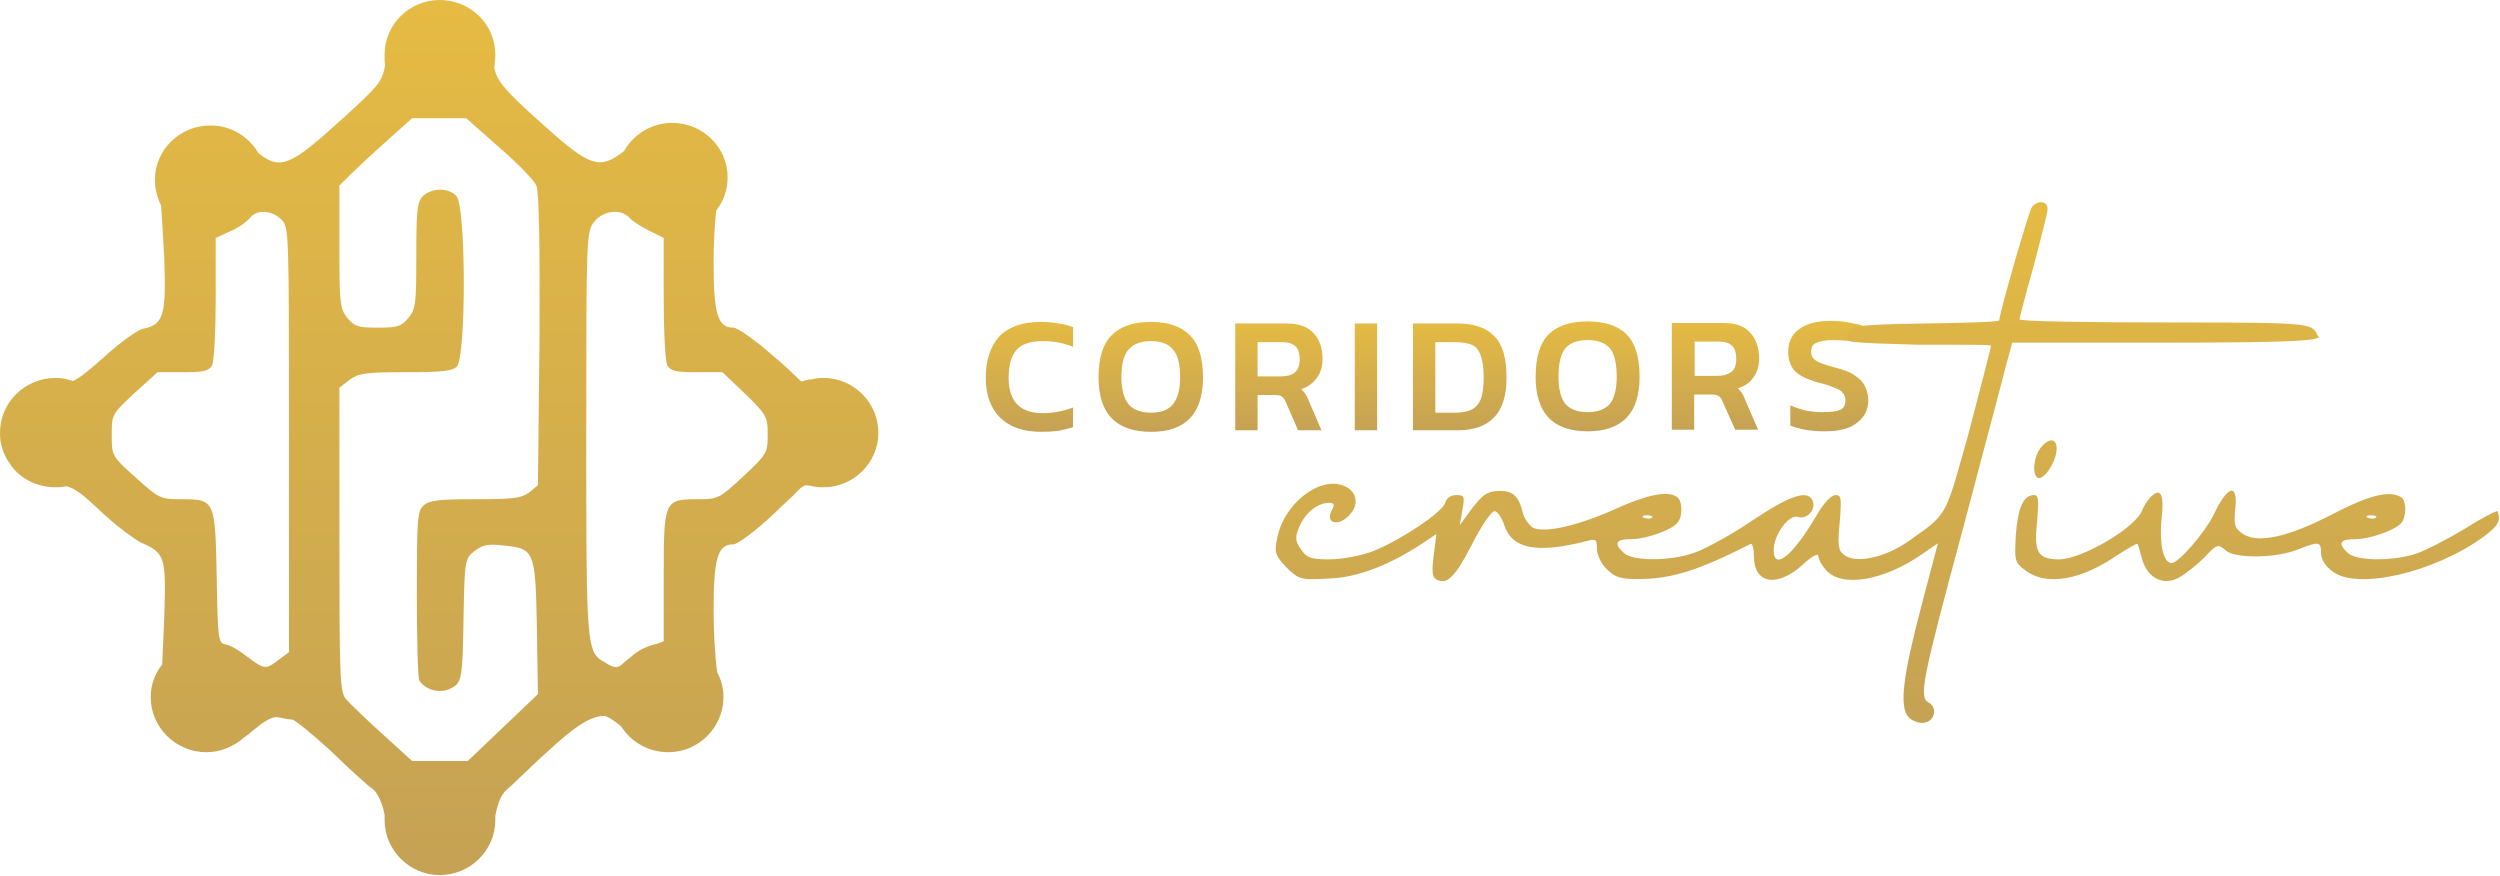 <svg width="1461" height="512" viewBox="0 0 1461 512" fill="none" xmlns="http://www.w3.org/2000/svg">
<path fill-rule="evenodd" clip-rule="evenodd" d="M289.462 31.811C289.462 33.426 289.361 34.941 289.158 36.355C289.158 37.365 289.057 38.375 288.854 39.385C290.069 47.261 295.84 53.624 316.191 71.801C344.742 97.553 350.209 99.673 364.789 88.161C370.256 78.466 380.887 71.801 392.733 71.801C410.653 71.801 425.232 86.04 425.232 103.612C425.232 110.883 422.803 117.851 418.55 123.001C417.639 130.878 417.032 142.693 417.032 153.6C417.032 183.593 419.461 191.47 428.574 191.47C431.003 191.47 441.331 198.741 451.658 207.83C457.125 212.374 460.77 215.706 463.2 218.13C465.63 220.554 467.148 222.069 468.363 222.977C469.781 222.574 471.198 222.17 472.616 221.766C473.223 221.766 473.729 221.766 474.134 221.766C476.362 221.16 478.69 220.857 481.12 220.857C498.737 220.857 513.316 235.096 513.316 252.97C513.316 270.542 498.737 284.781 481.12 284.781C478.488 284.781 475.957 284.478 473.527 283.872C472.919 283.872 472.211 283.771 471.401 283.569C471.401 283.569 471.299 283.569 471.097 283.569C468.667 284.175 467.452 285.387 463.807 289.325C461.073 291.749 457.429 295.385 451.961 300.535C441.634 310.23 431.003 318.106 428.574 318.106C419.461 318.106 417.032 325.983 417.032 356.582C417.032 369.912 417.943 385.06 419.158 392.937C421.588 397.482 422.803 402.329 422.803 407.479C422.803 425.051 408.223 439.593 390.606 439.593C378.761 439.593 368.737 433.534 362.966 424.445C358.714 420.809 354.462 418.386 353.247 418.386C345.046 418.386 335.934 424.445 319.228 439.896C313.761 444.743 308.294 450.196 304.041 454.135H303.737V454.438C300.396 457.77 297.663 460.194 296.144 461.406C292.803 464.435 290.677 469.889 289.462 476.857C289.462 477.059 289.462 477.362 289.462 477.766C289.462 478.17 289.462 478.675 289.462 479.28C289.462 496.852 274.882 511.394 256.962 511.394C239.345 511.394 224.766 496.852 224.766 479.28C224.766 478.271 224.766 477.261 224.766 476.251C223.551 469.586 220.817 463.224 217.476 460.8C215.35 459.588 204.719 449.893 193.785 439.29C182.546 428.989 172.219 420.506 170.7 420.506C169.182 420.506 165.841 419.901 163.107 419.295C159.766 418.386 155.514 420.506 147.92 426.869C146.098 428.484 144.275 429.898 142.453 431.11C136.682 436.26 128.785 439.593 120.584 439.593C102.663 439.593 88.084 425.051 88.084 407.479C88.084 400.208 90.514 393.543 94.766 388.393C95.07 380.213 95.677 370.518 95.981 361.127C97.196 325.075 96.588 323.257 82.009 316.895C78.668 315.077 68.948 308.109 61.051 300.838C49.509 289.931 44.649 285.69 38.878 284.175C36.853 284.579 34.727 284.781 32.5 284.781C28.653 284.781 25.008 284.175 21.565 282.963C20.958 282.761 20.35 282.559 19.743 282.357C13.972 279.934 8.808 275.995 5.467 270.542C1.822 265.392 0 259.333 0 253.273C0 253.071 0 252.97 0 252.97C0 235.096 14.579 220.857 32.5 220.857C35.942 220.857 39.283 221.463 42.523 222.675C46.776 220.857 51.028 217.221 60.748 208.738C69.86 200.256 80.49 192.682 83.832 192.076C95.677 189.652 97.196 184.199 95.981 150.57C95.374 139.967 94.766 128.454 94.159 120.275C92.032 115.73 90.514 110.58 90.514 105.127C90.514 87.555 105.093 73.316 123.014 73.316C134.859 73.316 145.187 79.678 150.958 89.373C164.018 99.976 170.093 96.644 200.467 69.075C221.425 49.988 223.247 47.867 225.069 38.173C224.867 37.163 224.766 36.153 224.766 35.143C224.766 33.931 224.766 32.821 224.766 31.811C224.766 14.239 239.345 0 256.962 0C274.882 0 289.462 14.239 289.462 31.811ZM435.56 230.249L422.195 217.524H407.312C395.162 217.524 392.125 216.918 389.999 213.586C388.784 211.162 387.873 193.893 387.873 174.201V139.058L379.368 134.817C374.508 132.393 369.345 129.06 367.826 127.243C362.966 121.789 352.639 123.001 347.476 129.363C342.616 135.12 342.616 136.937 342.616 254.485C342.616 364.156 342.616 379.001 350.209 385.06C351.424 385.969 352.639 386.575 354.158 387.484L354.462 387.787C360.233 390.817 360.84 390.817 365.7 386.272C366.51 385.666 367.421 384.959 368.434 384.151C372.686 380.213 377.849 377.486 383.924 376.275L387.873 374.76V336.89C387.873 292.355 388.177 291.749 407.919 291.749C419.461 291.749 420.373 291.446 434.345 278.419C447.709 265.998 448.62 264.483 448.62 255.394C448.62 254.586 448.62 253.778 448.62 252.97C448.62 252.163 448.62 251.456 448.62 250.85C448.317 243.276 446.798 241.155 435.56 230.249ZM133.948 135.422L126.051 139.058V174.201C126.051 193.893 125.14 211.162 123.925 213.586C121.799 216.918 118.761 217.524 106.612 217.524H92.032L78.364 229.946C65.304 242.064 65.304 242.367 65.304 254.182C65.304 266.301 65.304 266.604 79.275 279.025C92.944 291.446 93.855 291.749 106.004 291.749C125.747 291.749 125.747 292.355 126.659 337.799C127.266 373.851 127.57 375.972 131.822 376.577C134.252 376.88 140.023 380.213 144.579 383.848C154.602 391.422 155.514 391.422 163.107 385.363L168.878 381.122V257.212C168.878 135.422 168.878 132.999 164.626 128.454C159.462 123.304 151.869 122.395 147.313 126.031C143.668 130.272 139.112 133.302 133.948 135.422ZM313.457 108.459C311.938 105.127 302.219 95.129 291.588 86.04L272.453 69.075H240.864L225.981 82.405C217.476 89.979 208.06 98.764 204.719 102.097L198.341 108.459V144.208C198.341 176.928 198.644 180.26 202.897 185.714C207.149 190.864 209.275 191.47 220.817 191.47C232.359 191.47 234.485 190.864 238.738 185.714C242.99 180.563 243.294 176.928 243.294 148.753C243.294 121.486 243.901 117.548 247.546 114.215C253.013 109.671 262.125 109.671 266.682 114.518C272.453 120.578 272.453 208.738 266.985 214.192C264.252 216.918 258.177 217.524 236.915 217.524C213.224 217.524 209.579 218.13 204.112 222.069L198.341 226.613V315.38C198.341 396.27 198.644 404.753 202.289 408.691C204.415 411.115 214.135 420.506 223.551 428.989L240.864 444.743H273.364L294.018 425.051L314.368 405.661L313.761 366.58C312.85 321.742 312.546 320.53 293.714 318.712C285.209 317.804 281.868 318.409 277.312 322.045C271.845 326.286 271.541 327.195 270.934 358.703C270.326 397.785 270.023 399.299 262.733 402.632C256.658 405.359 248.761 403.238 245.116 397.785C244.205 396.573 243.597 373.851 243.597 347.191C243.597 303.262 243.901 298.717 247.546 295.385C250.887 292.355 256.658 291.749 277.616 291.749C300.093 291.749 304.649 291.143 309.205 287.811L314.368 283.569L315.28 198.741C315.583 141.785 314.976 112.095 313.457 108.459Z" fill="url(#paint0_linear_2089_1545)"/>
<path d="M608.573 252.364C598.044 252.364 589.944 249.537 584.274 243.882C578.807 238.226 576.073 230.551 576.073 220.857C576.073 210.556 578.706 202.477 583.97 196.62C589.438 190.965 597.537 188.137 608.269 188.137C612.117 188.137 615.559 188.44 618.596 189.046C621.634 189.45 624.469 190.157 627.101 191.167V202.679C621.634 200.457 615.762 199.347 609.484 199.347C602.195 199.347 597.031 201.063 593.994 204.497C590.956 208.132 589.438 213.586 589.438 220.857C589.438 234.591 596.12 241.458 609.484 241.458C612.522 241.458 615.559 241.155 618.596 240.549C621.634 239.943 624.469 239.135 627.101 238.125V249.638C624.469 250.446 621.634 251.153 618.596 251.758C615.559 252.162 612.218 252.364 608.573 252.364ZM672.662 252.364C652.21 252.364 641.984 241.761 641.984 220.554C641.984 209.041 644.617 200.76 649.881 195.711C654.944 190.662 662.537 188.137 672.662 188.137C682.584 188.137 690.076 190.662 695.138 195.711C700.403 200.76 703.036 209.041 703.036 220.554C703.036 241.761 692.911 252.364 672.662 252.364ZM672.662 241.155C678.534 241.155 682.786 239.539 685.419 236.308C688.254 232.874 689.671 227.623 689.671 220.554C689.671 212.677 688.254 207.224 685.419 204.194C682.786 200.962 678.534 199.347 672.662 199.347C666.79 199.347 662.436 200.962 659.601 204.194C656.766 207.224 655.349 212.677 655.349 220.554C655.349 227.623 656.766 232.874 659.601 236.308C662.436 239.539 666.79 241.155 672.662 241.155ZM721.867 251.456V189.046H751.937C759.024 189.046 764.289 190.965 767.732 194.802C771.174 198.438 772.895 203.487 772.895 209.95C772.895 214.192 771.781 217.827 769.554 220.857C767.327 223.886 764.289 226.108 760.442 227.522C761.454 228.33 762.264 229.239 762.872 230.248C763.479 231.056 764.087 232.268 764.694 233.884L772.288 251.456H758.619L751.33 234.793C750.722 233.379 750.014 232.369 749.204 231.763C748.394 231.157 747.077 230.854 745.255 230.854H734.928V251.456H721.867ZM734.928 219.948H748.596C752.038 219.948 754.671 219.241 756.493 217.827C758.518 216.211 759.531 213.586 759.531 209.95C759.531 206.517 758.721 203.992 757.101 202.376C755.278 200.76 752.646 199.953 749.204 199.953H734.928V219.948ZM791.727 251.456V189.046H804.788V251.456H791.727ZM825.745 251.456V189.046H851.867C861.384 189.046 868.471 191.47 873.128 196.317C877.988 200.962 880.418 209.041 880.418 220.554C880.418 231.258 877.988 239.034 873.128 243.882C868.471 248.931 861.384 251.456 851.867 251.456H825.745ZM838.806 241.155H850.348C853.993 241.155 857.03 240.65 859.46 239.64C862.093 238.428 864.016 236.409 865.231 233.581C866.446 230.551 867.054 226.209 867.054 220.554C867.054 214.899 866.446 210.556 865.231 207.527C864.219 204.497 862.498 202.477 860.068 201.467C857.435 200.457 854.196 199.953 850.348 199.953H838.806V241.155ZM927.801 252.061C907.552 252.061 897.427 241.458 897.427 220.251C897.427 208.738 899.959 200.457 905.021 195.408C910.083 190.359 917.677 187.834 927.801 187.834C937.926 187.834 945.519 190.359 950.582 195.408C955.644 200.457 958.175 208.738 958.175 220.251C958.175 241.458 948.05 252.061 927.801 252.061ZM927.801 240.852C933.673 240.852 938.027 239.236 940.862 236.005C943.494 232.571 944.811 227.32 944.811 220.251C944.811 212.374 943.494 206.82 940.862 203.588C938.027 200.356 933.673 198.741 927.801 198.741C921.929 198.741 917.575 200.356 914.741 203.588C912.108 206.82 910.792 212.374 910.792 220.251C910.792 227.32 912.108 232.571 914.741 236.005C917.575 239.236 921.929 240.852 927.801 240.852ZM977.007 251.153V188.743H1007.08C1014.37 188.743 1019.63 190.662 1022.87 194.499C1026.31 198.135 1028.03 203.184 1028.03 209.647C1028.03 213.889 1026.92 217.524 1024.69 220.554C1022.67 223.583 1019.63 225.704 1015.58 226.916C1016.59 227.926 1017.4 228.835 1018.01 229.642C1018.62 230.652 1019.23 231.965 1019.83 233.581L1027.43 251.153H1014.06L1006.47 234.187C1005.86 232.773 1005.15 231.864 1004.34 231.46C1003.53 230.854 1002.22 230.551 1000.39 230.551H990.067V251.153H977.007ZM990.371 219.645H1003.74C1007.18 219.645 1009.91 218.837 1011.94 217.221C1013.76 215.807 1014.67 213.283 1014.67 209.647C1014.67 206.214 1013.86 203.689 1012.24 202.073C1010.62 200.457 1008.09 199.65 1004.65 199.65H990.371V219.645ZM1066.31 252.061C1062.26 252.061 1058.51 251.758 1055.07 251.153C1051.62 250.547 1048.69 249.739 1046.26 248.729V236.913C1049.09 238.125 1052.13 239.135 1055.37 239.943C1058.61 240.549 1061.85 240.852 1065.09 240.852C1069.75 240.852 1073.09 240.448 1075.11 239.64C1077.34 238.832 1078.46 236.913 1078.46 233.884C1078.46 232.066 1077.95 230.652 1076.94 229.642C1076.13 228.431 1074.51 227.421 1072.08 226.613C1070.05 225.603 1066.91 224.593 1062.66 223.583C1056.18 221.766 1051.62 219.544 1048.99 216.918C1046.36 214.091 1045.04 210.253 1045.04 205.406C1045.04 199.751 1047.17 195.408 1051.42 192.379C1055.67 189.147 1061.75 187.531 1069.65 187.531C1073.49 187.531 1077.04 187.834 1080.28 188.44C1083.31 189.046 1086.96 189.652 1089.09 190.561L1088.17 199.65C1083.01 199.65 1077.24 198.741 1071.47 198.741C1067.42 198.741 1064.18 199.246 1061.75 200.256C1059.52 201.063 1058.41 202.78 1058.41 205.406C1058.41 207.022 1058.81 208.334 1059.62 209.344C1060.43 210.354 1061.85 211.263 1063.88 212.071C1065.9 212.879 1068.74 213.788 1072.38 214.798C1077.65 216.009 1081.59 217.625 1084.23 219.645C1087.06 221.463 1088.98 223.583 1090 226.007C1091.21 228.431 1091.82 231.056 1091.82 233.884C1091.82 239.337 1089.69 243.68 1085.44 246.911C1081.39 250.345 1075.01 252.061 1066.31 252.061Z" fill="url(#paint1_linear_2089_1545)"/>
<path fill-rule="evenodd" clip-rule="evenodd" d="M1196.61 122.093C1196.61 124.516 1192.66 139.361 1188.41 155.721C1183.85 171.778 1180.21 185.714 1180.21 186.623C1180.21 187.835 1219.69 188.441 1267.99 188.441C1357.89 188.441 1350.06 189.047 1355.16 197.226C1351.52 199.347 1332.99 200.256 1263.13 200.256H1175.95L1172.31 213.586C1170.49 221.16 1159.25 262.969 1147.71 306.898C1123.1 398.088 1121.28 407.48 1127.05 410.509C1132.52 413.539 1130.7 421.416 1124.62 422.325C1121.89 422.931 1117.64 421.416 1115.51 419.295C1109.74 413.236 1111.87 395.664 1123.41 352.038L1132.52 317.501L1122.8 324.166C1100.63 339.314 1076.63 343.555 1067.22 333.255C1064.79 330.528 1062.66 326.893 1062.66 325.075C1062.66 322.954 1058.71 325.075 1053.24 330.225C1038.36 343.555 1025 341.132 1025 325.075C1025 320.834 1024.09 317.501 1023.17 317.804C992.801 333.255 977.007 338.405 957.264 338.405C947.241 338.405 943.899 337.496 939.04 332.649C935.699 329.619 933.269 324.166 933.269 320.834C933.269 315.077 932.661 314.774 926.89 316.289C898.339 323.56 883.759 320.834 879.203 307.2C877.685 302.353 874.951 298.718 873.432 298.718C871.61 298.718 865.535 307.503 860.068 318.41C850.348 337.496 845.185 342.344 839.11 338.405C836.984 337.193 836.68 333.255 837.895 324.469L839.414 312.048L831.82 317.198C812.077 330.225 793.549 337.496 776.54 338.102C760.138 339.011 759.227 338.708 751.937 331.74C745.559 325.075 744.648 322.954 746.166 315.683C749.507 294.779 771.377 277.511 785.956 284.176C793.549 287.508 794.461 295.991 787.475 302.05C781.4 307.806 774.718 305.383 778.059 298.718C780.185 294.779 779.881 293.87 776.54 293.87C769.858 293.87 762.568 299.929 759.227 308.109C756.797 313.866 756.797 315.986 760.138 320.834C763.479 325.984 765.909 326.893 776.844 326.893C783.83 326.893 795.372 324.772 801.75 322.348C818.152 315.986 843.059 299.324 844.577 293.87C845.185 291.144 847.918 289.326 850.956 289.326C855.816 289.326 856.119 289.932 854.601 298.112L853.082 306.898L858.853 299.021C866.446 288.72 869.18 286.902 877.077 286.902C884.063 286.902 887.708 290.235 889.834 299.324C890.745 302.959 893.479 306.898 895.909 308.412C902.591 311.745 922.334 307.2 943.899 297.506C961.82 289.326 974.273 286.599 979.741 290.235C983.082 292.053 983.689 300.838 980.652 305.08C977.918 309.321 962.427 315.077 953.315 315.077C944.203 315.077 942.988 317.501 948.759 322.954C953.619 328.105 976.096 328.105 990.371 322.954C996.446 320.834 1011.63 312.654 1024.09 304.171C1046.26 289.326 1056.59 285.993 1059.32 292.658C1061.45 298.112 1055.67 303.868 1050.51 302.05C1045.35 300.535 1036.54 312.654 1036.54 321.44C1036.54 333.861 1047.78 324.772 1061.45 301.444C1065.7 294.173 1069.95 289.326 1072.68 289.326C1076.03 289.326 1076.33 290.841 1075.11 305.383C1073.9 318.107 1074.2 321.742 1077.54 324.166C1084.23 329.619 1101.24 325.984 1114.9 316.592C1116.12 315.784 1117.23 314.976 1118.24 314.168C1125.23 309.321 1129.48 306.292 1132.82 302.353C1138.9 295.385 1141.33 285.69 1148.92 258.727C1149.53 256.707 1150.14 254.486 1150.74 252.062C1157.73 225.402 1163.5 203.286 1163.5 202.074C1163.5 201.468 1155.3 201.468 1143.15 201.468C1136.77 201.468 1128.88 201.468 1120.67 201.468C1078.46 200.256 1078.76 199.953 1079.37 196.924C1079.57 196.52 1079.67 196.015 1079.67 195.409C1079.67 190.864 1082.1 189.653 1124.32 189.047C1148.62 188.744 1168.36 188.138 1168.36 187.229C1168.36 183.29 1185.67 123.305 1187.5 120.881C1191.14 116.64 1196.61 117.548 1196.61 122.093ZM962.427 301.141C959.694 301.141 959.086 302.05 960.909 302.656C962.731 303.262 964.857 303.262 965.465 302.353C966.376 301.747 964.857 301.141 962.427 301.141ZM1201.77 263.877C1200.86 271.148 1194.48 280.237 1191.14 279.328C1187.19 277.813 1188.41 265.998 1193.27 260.848C1198.43 255.092 1202.68 256.606 1201.77 263.877ZM1251.89 298.112C1252.8 295.991 1254.93 292.355 1256.75 290.538C1262.82 284.479 1264.95 288.72 1263.13 304.171C1261.91 318.713 1264.34 329.013 1269.2 329.013C1273.15 329.013 1288.34 311.442 1293.5 301.141C1301.7 283.57 1308.08 281.752 1306.26 297.809C1305.35 306.897 1305.95 308.715 1310.81 312.048C1319.62 317.804 1337.24 313.866 1363.06 300.535C1383.71 289.629 1396.47 286.296 1403.15 290.538C1406.19 292.053 1406.49 300.838 1403.76 305.08C1401.02 309.321 1385.53 315.077 1376.42 315.077C1367.31 315.077 1366.09 317.501 1371.87 322.954C1376.73 328.105 1399.51 328.105 1412.87 323.257C1418.64 321.137 1430.79 314.774 1439.9 309.321C1449.32 303.262 1458.13 298.718 1459.65 298.718C1460.98 303.785 1461.47 306.292 1451.14 313.866C1422.29 334.77 1377.03 345.07 1363.06 333.861C1358.8 330.831 1356.38 326.59 1356.38 322.954C1356.38 316.592 1355.16 316.289 1343.62 320.834C1330.86 326.287 1306.26 326.59 1300.79 321.742C1296.23 317.804 1295.63 317.804 1288.03 325.984C1283.48 330.528 1276.8 335.679 1273.45 337.496C1264.34 342.647 1254.93 337.799 1251.89 326.893C1250.67 322.348 1249.46 318.107 1249.16 317.804C1248.85 317.501 1243.99 320.228 1238.22 323.863C1216.05 339.314 1195.7 342.647 1183.55 333.255C1177.47 328.711 1177.17 327.802 1178.08 312.351C1179.3 296.294 1182.64 289.326 1188.71 289.326C1191.45 289.326 1191.45 292.355 1190.53 304.474C1188.41 322.651 1190.84 326.893 1203.29 326.893C1216.66 326.893 1248.55 308.109 1251.89 298.112ZM1384.02 302.656C1385.84 303.262 1387.96 303.262 1388.57 302.353C1389.48 301.747 1387.96 301.141 1385.53 301.141C1382.8 301.141 1382.19 302.05 1384.02 302.656Z" fill="url(#paint2_linear_2089_1545)"/>
<defs>
<linearGradient id="paint0_linear_2089_1545" x1="256.658" y1="0" x2="256.658" y2="511.394" gradientUnits="userSpaceOnUse">
<stop stop-color="#E5BB43"/>
<stop offset="1" stop-color="#C5A254"/>
</linearGradient>
<linearGradient id="paint1_linear_2089_1545" x1="833.946" y1="187.531" x2="833.946" y2="252.364" gradientUnits="userSpaceOnUse">
<stop stop-color="#E5BB43"/>
<stop offset="1" stop-color="#C5A254"/>
</linearGradient>
<linearGradient id="paint2_linear_2089_1545" x1="1102.94" y1="118.145" x2="1102.94" y2="422.459" gradientUnits="userSpaceOnUse">
<stop stop-color="#E5BB43"/>
<stop offset="1" stop-color="#C5A254"/>
</linearGradient>
</defs>
</svg>
